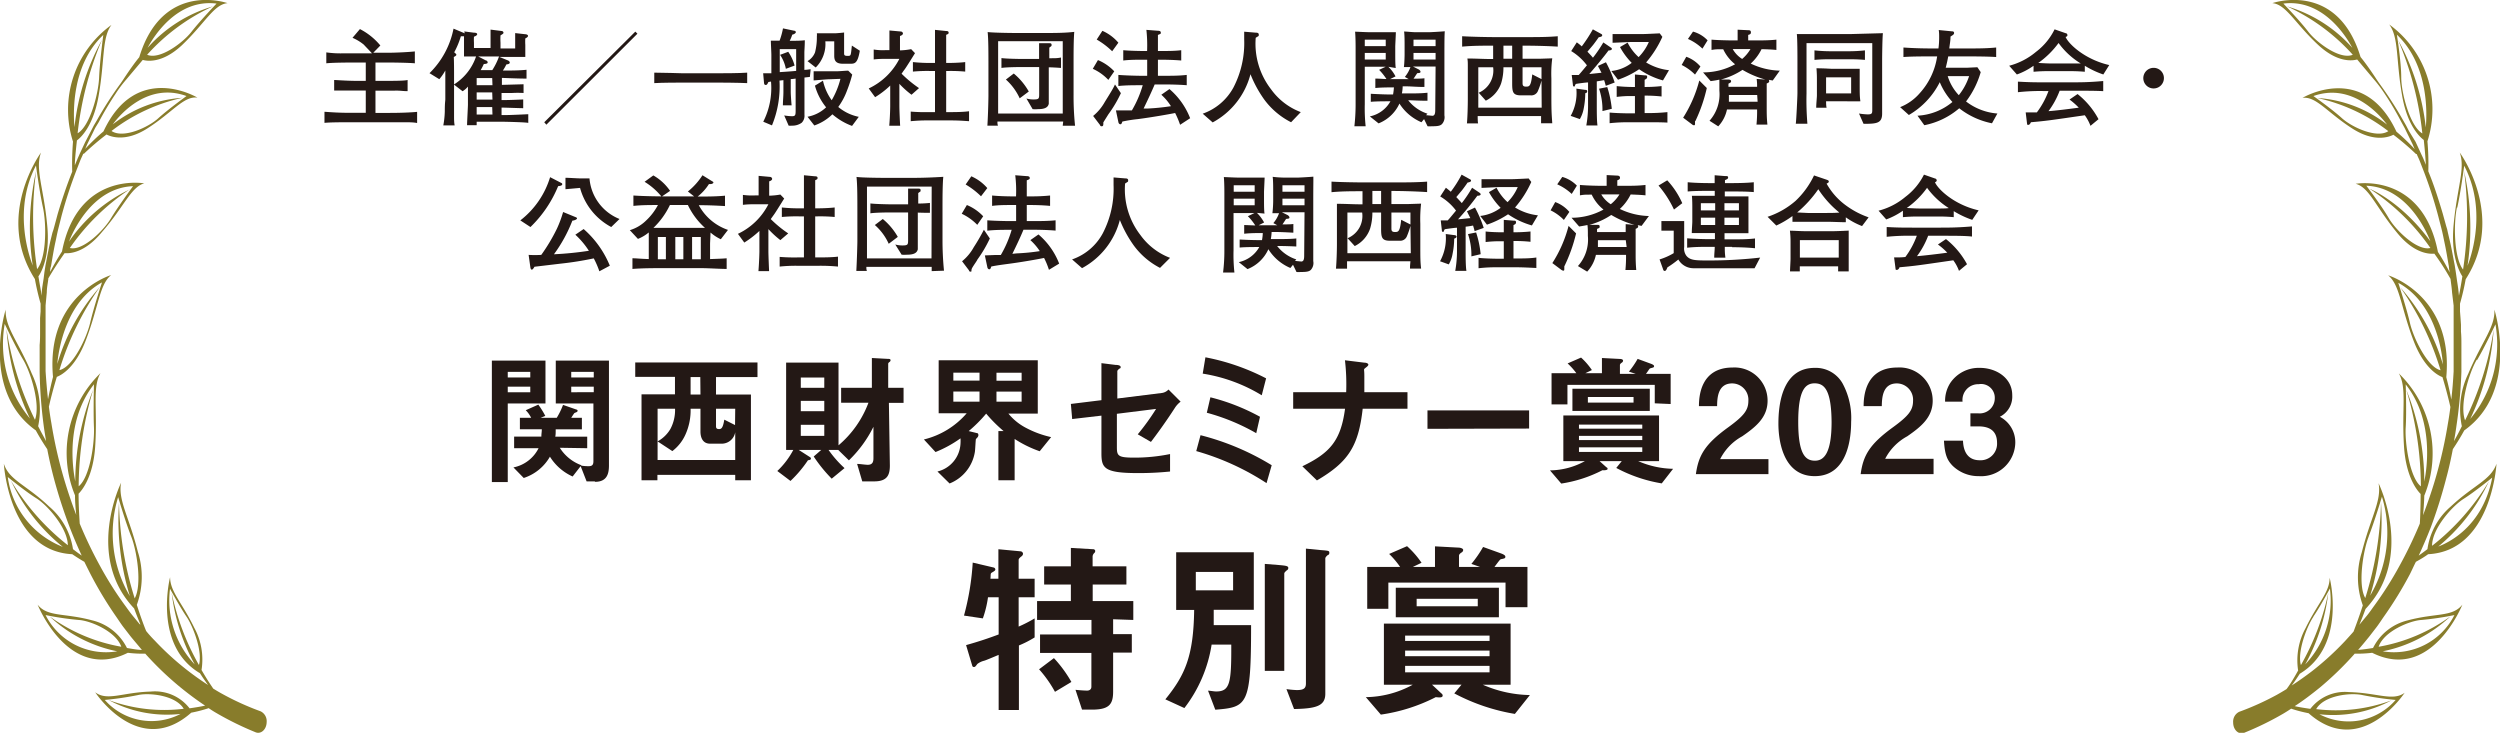 <svg xmlns="http://www.w3.org/2000/svg" width="286.31" height="83.92" viewBox="0 0 286.31 83.92">
  <defs>
    <style>
      .cls-1 {
        fill: #231815;
      }

      .cls-2 {
        fill: #887c2b;
      }
    </style>
  </defs>
  <title>アセット 5</title>
  <g id="レイヤー_2" data-name="レイヤー 2">
    <g id="レイヤー_1-2" data-name="レイヤー 1">
      <g>
        <g>
          <path class="cls-1" d="M46.18,14l-1.45,0H40.08c-.73,0-2.22,0-2.92.07V12.8c.82.06,1.71.12,2.81.12h1.92V10.37h-1.1l-1.82,0-.7,0V9.16c.16,0,1.51.1,2.52.1h1.1V7.16H41c-.9,0-2.8,0-3.63.09V6a11.55,11.55,0,0,0,1.86.11l1.78,0H42.6c-.22-.25-.74-.78-.94-1a5.3,5.3,0,0,0-1.29-.78l.85-1a7.47,7.47,0,0,1,2.34,1.88l-.81.83h1.76c.79,0,2.25-.07,3-.15V7.25c-.63-.06-2.33-.09-3-.09H43v2.1H44.5c.45,0,1.85,0,2.18-.1v1.28c-.49,0-.86-.06-1.11-.06H43v2.55h1.62c1.25,0,2.48-.05,3.15-.12v1.28C47.37,14,46.81,14,46.18,14Z"/>
          <path class="cls-1" d="M57.37,13.94H54.59c0,.06,0,.35,0,.4h-1.1c0-.38.1-2.11.1-2.36V9.92a2.68,2.68,0,0,1-.61.53l-1-.77a6.06,6.06,0,0,0,2.54-3.21l-1.38,0c0-.89,0-.93,0-2.32l-.36,0a9.4,9.4,0,0,1-.76,1.84c.21.19.24.2.24.27s0,.11-.29.27C52,7,52,8.18,52,8.31v3.2c0,.29,0,1.58,0,1.85s0,.68.07,1h-1.3a10.17,10.17,0,0,0,.17-1.58c0-1.08.06-1.19.06-1.41V8.07a5.62,5.62,0,0,1-.69,1l-1.12-.69a9.79,9.79,0,0,0,2.75-5.1l1.29.54a1.62,1.62,0,0,1-.06-.22l1.08.14c.25,0,.4.06.4.18s-.22.24-.37.28a5.81,5.81,0,0,0,0,.7v.6h1.9V4.67c0-.28,0-1.22,0-1.28l1.27.16a.22.22,0,0,1,.21.18c0,.09,0,.12-.34.32a7.15,7.15,0,0,0,0,.85v.65H59V4.89c0-.16,0-.62,0-1.1l1.16.13c.11,0,.31.06.31.19s-.18.23-.31.29a5.7,5.7,0,0,0,0,.74v.23c0,.68,0,.75,0,1.15-.43,0-.95,0-1.68,0H57.19l1,.41s.19.09.19.23-.14.19-.39.22a5.33,5.33,0,0,1-.4.7c.81,0,1.91,0,2.71-.09V9c-.41,0-.89,0-2.82-.08v.8l2.48-.07v1a12,12,0,0,0-1.33,0H57.44v.81c.67,0,.85,0,2.48-.07v1c-.4,0-2.13-.07-2.48-.07v.86c.67,0,.91,0,3.06-.1v1C60.37,14,57.87,13.94,57.37,13.94Zm-1-5H54.59v.82H56.4Zm0,1.64H54.59v.83H56.4Zm0,1.68H54.59v.86H56.4ZM54.77,6.47l.87.45c.1,0,.21.12.21.23s-.14.17-.44.18c-.12.26-.19.4-.36.7h1.33a7.54,7.54,0,0,0,.77-1.56Z"/>
          <path class="cls-1" d="M62.57,14.28,62.33,14,72.76,3.62l.24.24Z"/>
          <path class="cls-1" d="M82.41,9.46H78.09c-.35,0-2.25,0-3.16.06V8.32c1,0,3.07.07,3.16.07h4.32c.35,0,2.25,0,3.16-.07v1.2C84.61,9.47,82.49,9.46,82.41,9.46Z"/>
          <path class="cls-1" d="M92.75,8.81l-.62.07c0,.24,0,.8,0,1.65s0,1.78,0,2.62a1.12,1.12,0,0,1-.32.91,1.81,1.81,0,0,1-1.09.33,2.25,2.25,0,0,1-.4,0l-.51-1.17a5.88,5.88,0,0,0,.9.09c.41,0,.41-.17.41-.75V9a5.59,5.59,0,0,1-.56.06v1.49c0,.24.07,1.31.1,1.51h-1c0-.5.06-1,.06-1.52V9.18l-.45.05a11.74,11.74,0,0,1-.86,5.13l-1-.42a8.53,8.53,0,0,0,.89-4.6L88,9.39c-.11.23-.16.34-.31.34s-.17-.12-.19-.22l-.1-1.12c.24,0,.3,0,.94,0V6.28c0-.25-.06-1.38-.06-1.62l1,0a8.23,8.23,0,0,0,.39-1.41l1.29.27c.1,0,.18.07.18.17s-.19.24-.41.28a3.71,3.71,0,0,1-.29.7H91c.14,0,.68,0,1.17-.06,0,.62-.05,1.14-.05,1.45V8c.28,0,.56-.06.72-.07ZM91.18,5.63H89.3V8.26c1.37-.09,1.42-.1,1.88-.14ZM90,7.88a4.34,4.34,0,0,0-.66-1.6l.93-.35A5.11,5.11,0,0,1,91,7.51Zm7.35-.58h-.81c-.84,0-1-.38-1-.92V4.73H94.52a3.78,3.78,0,0,1-1.1,3L92.48,7a2,2,0,0,0,.86-1,7,7,0,0,0,.21-1.83,1.5,1.5,0,0,0,0-.36l1,0h1.12c.11,0,.84-.06,1-.09V6.05c0,.24,0,.35.4.35s.36,0,.49-1.18l.91.59C98.22,7.3,97.87,7.3,97.35,7.3Zm.23,7.12a7.25,7.25,0,0,1-2.25-1.33,5.58,5.58,0,0,1-2.07,1.28l-.78-1a4.17,4.17,0,0,0,2.13-1.08,6.75,6.75,0,0,1-1.28-2.48l.92-.57a6.08,6.08,0,0,0,1,2.24,9.46,9.46,0,0,0,1-2.45l-1.33.05c-.27,0-1.49.12-1.74.13V8.16l1,0h.2l1.56,0c.19,0,1-.07,1.2-.07l.46.45a15.19,15.19,0,0,1-.6,1.84,7.56,7.56,0,0,1-1,1.87,5.3,5.3,0,0,0,2.35,1.13Z"/>
          <path class="cls-1" d="M104.39,10.85A10.59,10.59,0,0,1,103,9.6v2.51c0,.49.06,1.88.09,2.29h-1.25c.1-1.15.11-2.17.11-2.23V9.8a9.91,9.91,0,0,1-1.73,1.33l-.73-1A7.56,7.56,0,0,0,103,6.74h-1.35c-.54,0-1.06,0-1.59.07V5.67a6.44,6.44,0,0,0,1.4.07h.4V5.49c0-.61,0-1,0-2l1.32.12a.25.25,0,0,1,.23.22c0,.17-.25.27-.34.29,0,.29,0,.86,0,1.4v.25a8,8,0,0,0,1.28-.14l.44.46c-.19.3-1,1.62-1.21,1.89s-.24.35-.33.46a13.81,13.81,0,0,0,2,1.65Zm4.22,2.94h-2.16a20.1,20.1,0,0,0-2.15.09v-1.1a20.45,20.45,0,0,0,2.15.06h.63V8.13h-.53a17.7,17.7,0,0,0-2,.07V7.11a18.63,18.63,0,0,0,2,.1h.53c0-1.86,0-2.07,0-3.79l1.25.13c.09,0,.31,0,.31.18s-.09.17-.28.26c0,1.36,0,1.45,0,3.22h.23s1.1,0,1.95-.1V8.2a18.16,18.16,0,0,0-1.95-.07h-.23v4.71h.35c.58,0,1.53,0,2.27-.1v1.14C110.06,13.82,109.73,13.79,108.61,13.79Z"/>
          <path class="cls-1" d="M121.71,14.4c0-.07.05-.41.05-.48h-7.53c0,.21,0,.29.06.47h-1.21c.09-1.45.12-3.2.12-3.37V7.61c0-1.54,0-3.1-.09-3.94.56.08,2.62.11,3.38.11h3c1.19,0,2.45,0,3.54-.13-.08.89-.08,2.57-.08,3.53v3.63a32.35,32.35,0,0,0,.17,3.59Zm0-9.68h-7.4V13h7.4Zm-1.6,3V8.88c0,.17,0,.91,0,1,0,.86,0,2,0,2-.1.47-.54.62-1.24.62a3.44,3.44,0,0,1-.61,0l-.71-1.22a2.84,2.84,0,0,0,.81.11c.65,0,.65-.1.65-.68V7.68h-2.08c-.05,0-1.62,0-2.24.1V6.65c.55.08,2,.1,2.24.1H119V6.13c0-.14,0-.78,0-1.18l1.13,0c.18,0,.3,0,.3.18s0,.11-.26.33c0,.6,0,.71,0,1v.21c.79,0,.88,0,1.34-.08V7.78C120.86,7.73,120.33,7.71,120.1,7.71Zm-3.33,3.54a6.57,6.57,0,0,0-1.58-2.15l.9-.69a7.45,7.45,0,0,1,1.72,2.06Z"/>
          <path class="cls-1" d="M126.93,13.1l-.57.91c0,.32,0,.45-.19.45s-.15-.1-.22-.18l-.76-1a5.63,5.63,0,0,0,1.34-1.61c.62-1,1-1.6,1.16-2l.68,1A14.28,14.28,0,0,1,126.93,13.1Zm0-3.95a5.62,5.62,0,0,0-1.78-1.27l.59-1a5.39,5.39,0,0,1,1.87,1.29Zm.44-3.28a8.87,8.87,0,0,0-1.77-1.34l.65-1a5.1,5.1,0,0,1,1.83,1.36Zm7.78,8.42a10.13,10.13,0,0,0-.57-1.35c-.54.12-2.66.49-4.26.7a16.1,16.1,0,0,0-1.78.28c-.09.24-.11.31-.23.31s-.21-.12-.23-.25l-.28-1.34,1.27,0,.56,0a12.54,12.54,0,0,0,1.24-2.88h-.19c-.87,0-1.74,0-2.6.09V8.58c.9.07,2.2.1,2.6.1h.7V6.84h-.53c-.74,0-1.48,0-2.21.09V5.75c.76.07,1.87.09,2.21.09h.52a16.55,16.55,0,0,0-.08-2.42l1.29.1c.23,0,.36.06.36.21s0,.14-.33.27c0,.3,0,1.58,0,1.84h.45c.75,0,1.49,0,2.22-.09V6.93c-1-.09-2.14-.09-2.22-.09h-.45V8.68h.68c.88,0,1.74,0,2.62-.1V9.76c-1.12-.09-2.52-.09-2.62-.09h-1.05c-.32.76-.8,1.79-1.27,2.76l.47,0a25.12,25.12,0,0,0,2.66-.27A6.06,6.06,0,0,0,133,10.85l.93-.65a8.38,8.38,0,0,1,2.37,3.34Z"/>
          <path class="cls-1" d="M147.86,14a8.69,8.69,0,0,1-3.05-2.57,13.38,13.38,0,0,1-1.6-2.93,8.77,8.77,0,0,1-4.33,5.52l-1.14-1a6.42,6.42,0,0,0,3.52-3,11.07,11.07,0,0,0,1.23-5.52c0-.36,0-.59,0-.87l1.32.11c.11,0,.35,0,.35.22s0,.13-.35.37a8.52,8.52,0,0,0,1.76,5.9,7.42,7.42,0,0,0,3.4,2.61Z"/>
          <path class="cls-1" d="M165.42,6.32v6.89a1.17,1.17,0,0,1-.28,1c-.2.2-.49.25-1.16.25a2.85,2.85,0,0,1-.49,0l-.4-.82-.3.36a5.53,5.53,0,0,1-2.52-2.14,4.4,4.4,0,0,1-2.39,2.27l-1-.8a3.5,3.5,0,0,0,2.36-1.73c-.64,0-1.61,0-2.25.06v-.92c.89.05,1.7.08,2.19.08h.36c.07-.38.08-.63.1-.81h-.22c-.34,0-1.26,0-1.91.07V9c.43,0,1,.05,1.27.05A6.54,6.54,0,0,0,157.94,8l.76-.36-.5,0h-1.9v4.3a19.13,19.13,0,0,0,.1,2.52h-1.29a22.5,22.5,0,0,0,.14-2.45V5.41c0-.1,0-1.18-.06-1.78.22,0,1.22.06,1.76.06h1.29l.77,0c.57,0,.65,0,.85,0,0,.17-.07,1.49-.07,1.64v1c0,.25,0,1.19.06,1.46L159,7.65a4.05,4.05,0,0,1,.82,1.1l-.63.31h2.14l-.44-.25a3.74,3.74,0,0,0,.64-1.13l-.75,0c.07-.51.08-1.37.08-1.39V5.19c0-.34,0-1.25-.06-1.58.25,0,.95.08,1.34.08h1.53c.14,0,1.28-.06,1.79-.11C165.43,4.09,165.42,4.5,165.42,6.32ZM158.7,4.54h-2.4v.74h2.4Zm0,1.52h-2.4v.76h2.4Zm5.71,1.56H162.7l-.88,0,.67.34s.19.12.19.25-.07.15-.37.17c-.08.1-.36.55-.43.63.36,0,1,0,1.25-.05v1c-.84,0-1.57-.07-2-.07h-.49a4.46,4.46,0,0,1-.09.81h.65c.75,0,1.56,0,2.28-.08v.92c-1,0-1.81-.06-2.21-.06a4.56,4.56,0,0,0,2.21,1.54l-.16.17.71.07c.26,0,.34-.22.34-.66Zm0-3.08h-2.53v.74h2.53Zm0,1.52h-2.53v.76h2.53Z"/>
          <path class="cls-1" d="M174.78,5.23h-.41v1.5h.19l1.71,0,1.5-.05a13.78,13.78,0,0,0-.1,2.31v2.13c0,1.92.05,2.13.1,3h-1.28c0-.27,0-.33,0-.83h-7.26c0,.13,0,.72.05.84H168c.07-.8.1-2,.1-2.84V9.16c0-.41,0-.52,0-1.46,0-.55,0-.68-.05-1,.93,0,1.85.06,2.74.06H171V5.23c-1.19,0-2.36,0-3.55.11V4.15c1.24.07,3,.1,3.6.1h3.74c1.21,0,2.42,0,3.61-.1V5.34C176.83,5.24,174.91,5.23,174.78,5.23Zm1.76,4a8.2,8.2,0,0,1-.4,1.16.81.81,0,0,1-.84.53h-1.12c-.92,0-1-.38-1-1.38V7.7h-1a6.22,6.22,0,0,1-.26,1.83,3.5,3.5,0,0,1-1.76,2l-.81-.91A2.77,2.77,0,0,0,171,7.7h-1.7v4.63h7.26Zm-3.36-4h-1v1.5h1Zm3.36,2.47h-2.17V9.47c0,.23,0,.45.38.45s.58,0,.73-1.4l1.06.54Z"/>
          <path class="cls-1" d="M181.55,10.68a9,9,0,0,1-.18,1.76,3.67,3.67,0,0,1-.44,1.2l-1.05-.37a5.4,5.4,0,0,0,.65-3.12l1,.14c.08,0,.24,0,.24.16S181.67,10.65,181.55,10.68Zm2.35-.85c-.07-.26-.11-.42-.19-.65l-.84.14V12.1c0,.57,0,1.77.08,2.27h-1.28a12.72,12.72,0,0,0,.2-2.31V9.44c-.21,0-1.13.12-1.33.16s-.13.31-.26.31-.14-.11-.15-.24L180,8.59h.8c.2-.22.36-.41.94-1.11a6.37,6.37,0,0,0-1.8-1.63l.64-1a6.72,6.72,0,0,1,.57.46,17.12,17.12,0,0,0,1.27-1.95l.89.49c.14.08.18.09.18.2s-.12.17-.4.22c-.09.14-.55.77-.65.89l-.64.76c.44.46.48.51.63.69a15.51,15.51,0,0,0,1.19-1.75l.84.57c.08.06.14.09.14.18s-.15.17-.39.17c-.44.62-1.59,2-2.2,2.7l1.4-.15L183,7.55l.92-.42a14.17,14.17,0,0,1,1,2.32Zm-.38,2.89a7.53,7.53,0,0,0-.39-2.56l.94-.19a12.1,12.1,0,0,1,.52,2.49ZM188.65,14h-2.14a19.59,19.59,0,0,0-2.17.11V12.89c.75.07,1.83.09,2.17.09h.73V11h-.4a11.89,11.89,0,0,0-1.69.1V9.86c.59.07,1.42.1,1.69.1h.4c0-.22,0-1.22,0-1.43l1.11.1c.18,0,.29,0,.29.18s-.11.23-.29.33c0,.1,0,.59,0,.82h.2a16.3,16.3,0,0,0,1.74-.1v1.19a16.91,16.91,0,0,0-1.74-.1h-.2v2h.37a20.87,20.87,0,0,0,2.24-.11v1.2C190.25,14,189.49,14,188.65,14Zm1.8-4.79a9,9,0,0,1-2.73-1.28,10.19,10.19,0,0,1-2.42,1.2l-.76-1a4.56,4.56,0,0,0,2.33-.93,8.07,8.07,0,0,1-1.34-1.81l.87-.51a5.7,5.7,0,0,0,1.26,1.66,5.6,5.6,0,0,0,1.17-1.73h-2.08l-2.07.09v-1l.87,0,1.13,0h1.51c.3,0,1.62-.07,1.89-.08l.3.4a12.09,12.09,0,0,1-1.86,2.93,6.38,6.38,0,0,0,2.62.89Z"/>
          <path class="cls-1" d="M194.12,8.54a5.94,5.94,0,0,0-1.53-1.1l.53-.94a3.85,3.85,0,0,1,1.62,1.12Zm0,5.33c0,.05,0,.27,0,.32s0,.16-.12.16a.46.46,0,0,1-.24-.12l-1-.75a14.89,14.89,0,0,0,1.85-4.26l.86.86A17.91,17.91,0,0,1,194.16,13.87Zm.85-8.3a5.75,5.75,0,0,0-1.66-1.11l.58-.84a3.62,3.62,0,0,1,1.67,1Zm8.05,3.65-.46-.08a.25.25,0,0,1,.06.15c0,.15-.13.21-.29.27,0,.28,0,1,0,1.31v1.4c0,.7,0,1.19.08,2h-1.25a15.7,15.7,0,0,0,.07-1.73h-3.45a4,4,0,0,1-1,1.93l-1-.64a4.56,4.56,0,0,0,1.13-3.45c0-.57,0-.92,0-1.26-.45.1-.71.13-1,.17l-.87-1a7.58,7.58,0,0,0,3.67-.93,4.79,4.79,0,0,1-1.36-1.72c-.77,0-.85,0-1.34.08V4.54c.84.07,2.09.09,2.47.09H199c0-.56,0-.72,0-1.23l1.21.06c.13,0,.31,0,.31.24s-.15.24-.31.3c0,.17,0,.32,0,.48v.15h.73c.83,0,1.67,0,2.5-.09V5.72c-.71-.07-1.35-.08-1.7-.09a5.53,5.53,0,0,1-1.24,1.65,8.07,8.07,0,0,0,3.33.81ZM199.56,8a8.45,8.45,0,0,1-2.48,1.11h.86c.17,0,.31.05.31.19s-.06.16-.3.28c0,.26,0,.28,0,.36h3.28c0-.37,0-.47-.05-.9l1,.07A10.52,10.52,0,0,1,199.56,8Zm1.68,2.88H198c0,.27,0,.48,0,.77h3.29Zm-2.8-5.26a3.08,3.08,0,0,0,1.08,1.13,4.39,4.39,0,0,0,.95-1.13Z"/>
          <path class="cls-1" d="M215.55,6.79V10c0,.48,0,2.58,0,3,0,1.13-.63,1.18-2.13,1.18L212.9,13a7,7,0,0,0,1,.1c.52,0,.52-.14.52-.58V4.94h-7.53V10.7a32.66,32.66,0,0,0,.1,3.47h-1.33c.06-.35.19-3.11.19-3.51V7.09c0-.62,0-2.65-.07-3.19.79,0,2.19,0,3.08,0H212l3.64-.1C215.58,4.16,215.55,6.39,215.55,6.79Zm-3.91,0h-1.92a17.15,17.15,0,0,0-1.92.07V5.77a18,18,0,0,0,1.92.1h1.92a17.75,17.75,0,0,0,1.94-.1V6.86A17.88,17.88,0,0,0,211.64,6.79Zm-.38,4.81h-2.13c0,.08,0,.56.06.74H208c0-.45.08-1.18.08-1.4V9.24c0-.49,0-.75-.05-1.42.83,0,1.64.06,1.77.06h1.32l1,0,.86,0c0,.24,0,1.3,0,1.52V10c0,.5,0,1.12.08,1.6C212.2,11.62,211.83,11.6,211.26,11.6ZM212,8.86h-2.87V10.7H212Z"/>
          <path class="cls-1" d="M228.13,14.12a8.86,8.86,0,0,1-3.75-1.72,8.7,8.7,0,0,1-4,1.94l-.78-1.09a6.81,6.81,0,0,0,4-1.57,7.72,7.72,0,0,1-1.45-2.27,9,9,0,0,1-3.54,3.76l-1-.9a5.76,5.76,0,0,0,2.24-1.59,8,8,0,0,0,2-4.22h-.52c-1.2,0-2.4,0-3.34.07V5.44c1.38.1,2.62.11,3.34.11H222a9.64,9.64,0,0,0,.08-1.18c0-.4,0-.67-.05-.93l1.53.15c.05,0,.23,0,.23.19s-.2.26-.41.41c0,.47-.07.75-.14,1.36h2.13c1.07,0,2.16,0,3.24-.11V6.53c-1.09-.07-2.56-.07-3.24-.07h-2.25c-.08.41-.15.78-.29,1.3h2.38l1.25-.06.38.56a10.2,10.2,0,0,1-1.68,3.36A6.71,6.71,0,0,0,228.75,13Zm-5.07-5.4a5.53,5.53,0,0,0,1.27,2.18,6.78,6.78,0,0,0,1.18-2.18Z"/>
          <path class="cls-1" d="M240.88,8.53a10.41,10.41,0,0,1-2.12-1v.69a17.88,17.88,0,0,0-1.93-.07h-2a17.69,17.69,0,0,0-1.94.07V7.53a7.68,7.68,0,0,1-1.91,1l-.88-1a7.87,7.87,0,0,0,3.07-1.59,7.19,7.19,0,0,0,2.13-2.58l1.26.44c.12,0,.21.11.21.23s-.1.17-.21.2c.34.82,2.23,2.59,5,3.22Zm-4,1.86h-1a9.43,9.43,0,0,1-1.28,2.34c.93-.07,2.21-.23,3.47-.4a8.14,8.14,0,0,0-1.06-.93l.92-.63a9.21,9.21,0,0,1,2.4,2.88l-.92.76a5.09,5.09,0,0,0-.65-1.21c-4.05.59-4.37.64-6.17.8-.05.11-.15.3-.29.3s-.13,0-.16-.18l-.15-1.25,1.28,0a9.49,9.49,0,0,0,1.33-2.44h-.45a22.87,22.87,0,0,0-3.05.13V9.35c1.16.06,1.59.08,3.14.08h2.63c1.43,0,2.28,0,4-.15v1.16C240,10.39,238.93,10.39,236.83,10.39Zm-1.1-5.5a10.05,10.05,0,0,1-2.35,2.32c.12,0,.91.06,1.5.06h2c.47,0,1.12,0,1.37,0A8.65,8.65,0,0,1,235.73,4.89Z"/>
          <path class="cls-1" d="M247.82,8.94a1.18,1.18,0,1,1-1.17-1.17A1.17,1.17,0,0,1,247.82,8.94Z"/>
          <path class="cls-1" d="M63.92,21.32A13.76,13.76,0,0,1,60.75,26l-1.16-.76A9.87,9.87,0,0,0,63,20.29l1.2.62c.12.06.19.08.19.19S64.26,21.29,63.92,21.32Zm4.72,9.75A9.81,9.81,0,0,0,68,29.59a37.51,37.51,0,0,1-3.85.61l-2.94.35c-.17.29-.24.33-.31.33s-.14-.08-.17-.33l-.19-1.36a12.24,12.24,0,0,0,1.45,0,20.63,20.63,0,0,0,1.79-3,13,13,0,0,0,.71-1.91l1.34.55c.15.06.25.09.25.19s-.28.23-.53.25a16.67,16.67,0,0,1-2.11,3.85,37.79,37.79,0,0,0,4-.4,9.3,9.3,0,0,0-1.55-1.84l.95-.65a11.19,11.19,0,0,1,3,4.2ZM70,26a7.22,7.22,0,0,1-3.57-4.48l-1.67.15V20.36c.37,0,1.38.07,1.67.07h1.08a5.49,5.49,0,0,0,3.44,4.65Z"/>
          <path class="cls-1" d="M82.55,27.4a5.07,5.07,0,0,1-1.18-.77c0,.16-.05,1.22-.05,1.29v1.75c1.34-.05,1.43-.05,1.9-.09V30.8c-.72,0-2.12-.09-2.8-.09H75.16c-.11,0-1.61,0-2.73.09V29.58c.54,0,.67.05,1.87.09V28c0-.07,0-1.26,0-1.38a4.59,4.59,0,0,1-1.24.74l-.93-1A4.5,4.5,0,0,0,74,25.25a6.74,6.74,0,0,0,1.35-1.77c-.93,0-1.88,0-2.81.1V22.39c1.28.09,3.18.1,3.2.1a7.71,7.71,0,0,0-1.92-1.67l1-.73a5.82,5.82,0,0,1,1.92,1.77l-.92.63h3.67l-.71-.56a7.77,7.77,0,0,0,1.67-1.86l1,.62c.23.14.25.14.25.23s-.23.16-.28.16l-.23,0a5.72,5.72,0,0,1-1.29,1.43c1,0,2.09,0,3.13-.1v1.19c-1-.06-2-.1-3-.1a6,6,0,0,0,3.34,2.83Zm-3.77-3.92H76.72a8.9,8.9,0,0,1-1.89,2.62l1.78,0h2.46c.2,0,.77,0,1.67,0A8.3,8.3,0,0,1,78.78,23.48Zm-2.52,3.66h-.92v2.55h.92Zm2,0h-.92v2.55h.92Zm2,0h-1v2.55h1Z"/>
          <path class="cls-1" d="M89.37,27.5A11.06,11.06,0,0,1,88,26.24v2.52c0,.48.06,1.87.08,2.29H86.86c.09-1.15.11-2.17.11-2.23V26.45a11.52,11.52,0,0,1-1.73,1.33l-.73-1A7.51,7.51,0,0,0,88,23.39H86.66c-.53,0-1,0-1.58.07V22.32a7.43,7.43,0,0,0,1.4.06h.4v-.24c0-.62,0-1,0-2l1.32.12a.25.25,0,0,1,.23.22c0,.17-.24.26-.34.29,0,.29,0,.86,0,1.4v.24a7.94,7.94,0,0,0,1.28-.13l.44.46c-.2.3-1,1.62-1.21,1.89l-.33.46a13.24,13.24,0,0,0,2,1.64Zm4.23,2.94H91.44a17.69,17.69,0,0,0-2.15.09V29.42a20.45,20.45,0,0,0,2.15.06h.63v-4.7h-.53a17.7,17.7,0,0,0-2,.07V23.76a18.63,18.63,0,0,0,2,.1h.53c0-1.87,0-2.07,0-3.79l1.26.12c.09,0,.3,0,.3.18s-.08.17-.27.27c0,1.35,0,1.45,0,3.22h.23s1.1,0,2-.1v1.09a18.34,18.34,0,0,0-2-.07h-.23v4.7h.35c.58,0,1.53,0,2.26-.09v1.14A21.15,21.15,0,0,0,93.6,30.44Z"/>
          <path class="cls-1" d="M106.7,31.05c0-.08,0-.42,0-.49H99.22c0,.22,0,.29.06.47H98.07c.08-1.45.12-3.19.12-3.36V24.26c0-1.54,0-3.1-.1-4,.57.09,2.63.11,3.39.11h3c1.2,0,2.46-.05,3.55-.12-.09.88-.09,2.57-.09,3.52v3.63a35.17,35.17,0,0,0,.17,3.6Zm0-9.68H99.29v8.22h7.39Zm-1.59,3v1.18c0,.17,0,.91,0,1,0,.86,0,2,0,2-.1.47-.55.62-1.25.62a4.73,4.73,0,0,1-.6,0L102.53,28a3,3,0,0,0,.81.11c.66,0,.66-.1.66-.68V24.33h-2.08s-1.63,0-2.24.1V23.3c.54.07,2,.1,2.24.1H104v-.62c0-.14,0-.79,0-1.18l1.13,0c.18,0,.3,0,.3.19s0,.1-.27.32c0,.61,0,.72,0,1v.2a12.47,12.47,0,0,0,1.34-.07v1.13C105.85,24.38,105.32,24.35,105.09,24.35Zm-3.33,3.55a6.31,6.31,0,0,0-1.59-2.15l.91-.69a7.35,7.35,0,0,1,1.72,2.05Z"/>
          <path class="cls-1" d="M111.92,29.75c0,.07-.38.58-.57.91s0,.45-.19.45-.15-.1-.22-.19l-.76-1a5.47,5.47,0,0,0,1.34-1.61,22.7,22.7,0,0,0,1.16-2l.68,1A14.7,14.7,0,0,1,111.92,29.75Zm0-4a6.08,6.08,0,0,0-1.78-1.27l.59-1a5.39,5.39,0,0,1,1.87,1.29Zm.43-3.27a8.85,8.85,0,0,0-1.76-1.35l.65-.94a5.2,5.2,0,0,1,1.83,1.35Zm7.78,8.42a8.77,8.77,0,0,0-.56-1.36c-.54.12-2.67.5-4.26.7-1.18.16-1.37.2-1.78.28-.09.24-.11.32-.23.32s-.21-.12-.23-.26l-.28-1.33,1.27-.05c.24,0,.4,0,.56,0a12.81,12.81,0,0,0,1.24-2.88h-.19c-.87,0-1.74,0-2.6.1V25.23c.89.07,2.2.09,2.6.09h.7V23.48h-.53c-.74,0-1.48,0-2.22.1V22.39c.77.08,1.88.1,2.22.1h.52a14.72,14.72,0,0,0-.09-2.42l1.3.1c.23,0,.36.06.36.2s0,.15-.34.28c0,.29,0,1.57,0,1.84h.45a20.5,20.5,0,0,0,2.22-.1v1.19c-1-.1-2.14-.1-2.22-.1h-.45v1.84h.68c.88,0,1.74,0,2.62-.09v1.18c-1.12-.1-2.53-.1-2.62-.1h-1.06c-.31.77-.8,1.8-1.27,2.76l.47-.05a23.78,23.78,0,0,0,2.67-.26A6.36,6.36,0,0,0,118,27.5l.93-.65a8.31,8.31,0,0,1,2.37,3.34Z"/>
          <path class="cls-1" d="M132.85,30.68a8.66,8.66,0,0,1-3-2.56,13.63,13.63,0,0,1-1.6-2.93,8.77,8.77,0,0,1-4.33,5.52l-1.14-1a6.35,6.35,0,0,0,3.52-3,11.07,11.07,0,0,0,1.23-5.52c0-.36,0-.59,0-.87l1.32.11c.11,0,.35,0,.35.21s0,.14-.35.38a8.53,8.53,0,0,0,1.75,5.89,7.43,7.43,0,0,0,3.4,2.62Z"/>
          <path class="cls-1" d="M150.4,23v6.9a1.17,1.17,0,0,1-.27,1c-.2.2-.49.25-1.17.25a2.72,2.72,0,0,1-.48,0l-.4-.83-.3.37a5.48,5.48,0,0,1-2.52-2.15,4.38,4.38,0,0,1-2.39,2.28l-1-.8a3.53,3.53,0,0,0,2.35-1.73c-.64,0-1.6,0-2.25.06v-.92c.9.05,1.71.07,2.19.07h.37a5.55,5.55,0,0,0,.09-.81h-.21c-.34,0-1.26,0-1.92.08v-1l1.27.05a6,6,0,0,0-.85-1.06l.76-.36h-2.4v4.29a18.88,18.88,0,0,0,.1,2.52h-1.3a20,20,0,0,0,.15-2.44V22.06c0-.1,0-1.18-.06-1.78.22,0,1.22.06,1.75.06h1.3l.77,0c.57,0,.64,0,.85,0,0,.17-.07,1.49-.07,1.65v1c0,.26,0,1.2.06,1.47l-.87-.08a4.64,4.64,0,0,1,.82,1.1l-.63.32h2.14l-.45-.25a3.53,3.53,0,0,0,.65-1.13c-.11,0-.68,0-.76,0a12.49,12.49,0,0,0,.09-1.4V21.84c0-.34,0-1.25-.06-1.59a12,12,0,0,0,1.34.09h1.53c.14,0,1.28-.06,1.79-.11C150.42,20.74,150.4,21.15,150.4,23Zm-6.71-1.78h-2.4v.74h2.4Zm0,1.53h-2.4v.76h2.4Zm5.71,1.56h-1.71l-.88,0,.67.33s.19.13.19.26-.07.14-.38.17c-.07.1-.35.54-.42.63.36,0,1,0,1.25-.05v1c-.84-.05-1.58-.08-2-.08h-.49a5.27,5.27,0,0,1-.09.81h.65c.75,0,1.56,0,2.27-.07v.92c-1-.05-1.8-.06-2.2-.06a4.56,4.56,0,0,0,2.2,1.54l-.15.17.71.07c.26,0,.34-.22.34-.67Zm0-3.09h-2.53v.74h2.53Zm0,1.53h-2.53v.76h2.53Z"/>
          <path class="cls-1" d="M159.76,21.87h-.41v1.5h.2l1.7,0,1.5-.05a15.55,15.55,0,0,0-.09,2.31v2.13c0,1.91,0,2.13.09,3h-1.27c0-.27,0-.33.05-.84h-7.26c0,.14,0,.73,0,.85H153c.07-.8.11-2,.11-2.84V25.81c0-.42,0-.52,0-1.47,0-.54,0-.68,0-1,.93,0,1.85.06,2.73.06h.2v-1.5c-1.19,0-2.36,0-3.55.11V20.8c1.24.07,3,.09,3.6.09h3.73c1.21,0,2.42,0,3.62-.09V22C161.82,21.89,159.9,21.87,159.76,21.87Zm1.77,4a8.94,8.94,0,0,1-.4,1.17.82.82,0,0,1-.85.53h-1.11c-.92,0-1-.39-1-1.38V24.34h-1a6.29,6.29,0,0,1-.26,1.84,3.48,3.48,0,0,1-1.76,2l-.82-.9A2.75,2.75,0,0,0,156,24.34h-1.69V29h7.26Zm-3.36-4h-1v1.5h1Zm3.36,2.47h-2.18v1.78c0,.23,0,.45.39.45s.58,0,.73-1.4l1.06.54Z"/>
          <path class="cls-1" d="M166.54,27.33a9,9,0,0,1-.19,1.76,3.51,3.51,0,0,1-.43,1.19l-1-.36a5.5,5.5,0,0,0,.65-3.12l1,.13c.08,0,.24.05.24.17S166.66,27.29,166.54,27.33Zm2.34-.86c-.06-.25-.11-.41-.18-.64a8.32,8.32,0,0,1-.85.13v2.79c0,.57,0,1.76.09,2.27h-1.28a12.8,12.8,0,0,0,.2-2.31V26.08c-.22,0-1.14.13-1.33.16s-.13.32-.26.32-.14-.11-.15-.25L165,25.24h.8c.21-.22.37-.42.95-1.12a6.24,6.24,0,0,0-1.81-1.62l.65-1c.25.2.35.27.56.46A13.56,13.56,0,0,0,167.39,20l.9.5c.13.07.18.09.18.19s-.12.17-.4.22c-.09.15-.55.78-.65.9l-.64.76c.43.46.48.51.63.69a14.62,14.62,0,0,0,1.18-1.76l.85.57c.07.06.13.1.13.19s-.14.16-.38.16a33.73,33.73,0,0,1-2.21,2.7l1.41-.14L168,24.2l.92-.43a13.45,13.45,0,0,1,1,2.33Zm-.37,2.89a7.51,7.51,0,0,0-.39-2.55l.93-.19a11.48,11.48,0,0,1,.52,2.49Zm5.13,1.25H171.5a17.33,17.33,0,0,0-2.17.11V29.53c.75.08,1.83.1,2.17.1h.72v-2h-.4a13.41,13.41,0,0,0-1.68.09V26.51c.58.07,1.42.09,1.68.09h.4c0-.21,0-1.22,0-1.42l1.11.09c.18,0,.29,0,.29.19s-.11.23-.29.32c0,.11,0,.59,0,.82h.21c.12,0,.83,0,1.74-.09v1.18a16.9,16.9,0,0,0-1.74-.09h-.21v2h.38c.75,0,1.5,0,2.24-.11v1.2C175.24,30.66,174.47,30.61,173.64,30.61Zm1.8-4.79a9.3,9.3,0,0,1-2.73-1.28,10.3,10.3,0,0,1-2.42,1.19l-.77-1a4.75,4.75,0,0,0,2.34-.93A8.08,8.08,0,0,1,170.52,22l.87-.5a5.62,5.62,0,0,0,1.26,1.65,5.49,5.49,0,0,0,1.17-1.73h-2.08l-2.07.1v-1l.87,0,1.13,0h1.51c.3,0,1.62-.07,1.89-.08l.3.4a11.81,11.81,0,0,1-1.86,2.92,6.29,6.29,0,0,0,2.62.9Z"/>
          <path class="cls-1" d="M179.1,25.19a5.31,5.31,0,0,0-1.52-1.1l.53-.95a3.89,3.89,0,0,1,1.62,1.13Zm.05,5.32s0,.28,0,.33,0,.16-.12.16a.58.58,0,0,1-.25-.12l-1-.75a14.7,14.7,0,0,0,1.86-4.26l.86.86A18.22,18.22,0,0,1,179.15,30.51Zm.85-8.3a6,6,0,0,0-1.66-1.1l.58-.85a3.75,3.75,0,0,1,1.67,1Zm8,3.66-.45-.09a.31.31,0,0,1,.06.16c0,.14-.14.2-.29.27,0,.27,0,1,0,1.3v1.41c0,.7,0,1.18.07,2h-1.24a15.7,15.7,0,0,0,.07-1.73h-3.45a4.06,4.06,0,0,1-1,1.92l-1.06-.64a4.52,4.52,0,0,0,1.14-3.45c0-.56,0-.92-.05-1.25-.44.09-.7.13-.95.17l-.87-1a7.66,7.66,0,0,0,3.66-.94,4.75,4.75,0,0,1-1.35-1.71c-.78,0-.85,0-1.35.08V21.18c.85.08,2.1.1,2.47.1H184c0-.57,0-.73,0-1.23l1.22.06c.13,0,.31.05.31.24s-.16.24-.31.3c0,.17,0,.32,0,.47v.16h.73c.83,0,1.67,0,2.5-.1v1.19c-.71-.07-1.35-.08-1.7-.1a5.61,5.61,0,0,1-1.24,1.66,8.07,8.07,0,0,0,3.33.81Zm-3.49-1.24a8.4,8.4,0,0,1-2.48,1.12h.86c.17,0,.31,0,.31.19s-.06.16-.3.28c0,.25,0,.28,0,.36h3.28c0-.37,0-.47,0-.91l1,.08A10.68,10.68,0,0,1,184.55,24.63Zm1.68,2.88H183c0,.28,0,.49,0,.78h3.29Zm-2.81-5.25a3.35,3.35,0,0,0,1.09,1.13,4.39,4.39,0,0,0,1-1.13Z"/>
          <path class="cls-1" d="M191.71,24a12,12,0,0,0-1.77-2.75l1-.6a9.42,9.42,0,0,1,1.72,2.62Zm9.23,6.72c-.45,0-6.37,0-7,0a2,2,0,0,1-1.73-1,12,12,0,0,1-1.25.9c-.08.21-.17.41-.3.41s-.17-.09-.2-.2l-.4-1.12a7.14,7.14,0,0,0,1.62-.72V26.42h-.41l-1,0v-1.1c.28,0,.69,0,.84,0h.77l1,0c0,.21,0,.94,0,1.41v1.56a1.38,1.38,0,0,0,.25,1c.44.54,1.07.54,2.61.54a51.52,51.52,0,0,0,5.84-.33Zm-2.57-2.45h-.84c0,.46,0,.7.07,1.24h-1.28c0-.44.05-.76.06-1.24h-.57c-.86,0-1.72,0-2.59.1V27.29c.9.08,2.19.1,2.59.1h.59l0-.7h-.65c-1.6,0-1.64,0-2,0,0-.38.06-1.08.06-1.31V23.73c0-.16,0-.92-.05-1.31.54,0,1.47,0,2,0h.62v-.56h-.59c-.81,0-1.76,0-2.51.07V20.87c1,.1,2.41.1,2.51.1h.58c0-.19,0-.75,0-.9l1.14.09c.28,0,.4,0,.4.16s-.11.2-.36.31c0,.15,0,.18,0,.34h.79c.21,0,1.58,0,2.51-.1V22c-.78-.07-1.74-.07-2.51-.07h-.81v.56h.33c1.28,0,1.49,0,2.38,0,0,.48,0,1.12,0,1.21V25.2c0,.42,0,1.09,0,1.51-.57,0-1.52,0-2.27,0h-.47c0,.13,0,.27,0,.7h.87c.88,0,1.76,0,2.62-.1v1.12C199.86,28.31,198.48,28.31,198.37,28.31Zm-1.94-5h-1.64v.83h1.64Zm0,1.66h-1.64v.84h1.64Zm2.72-1.66h-1.66v.83h1.66Zm0,1.66h-1.66v.84h1.66Z"/>
          <path class="cls-1" d="M213.25,25.89a8.31,8.31,0,0,1-1.86-1v.56c-.54,0-1.55-.05-2.11-.05h-2.2c-.48,0-1.32,0-1.8,0v-.66a10.66,10.66,0,0,1-1.85,1.09l-1-1A9.38,9.38,0,0,0,205.64,23a9.76,9.76,0,0,0,2.11-2.91l1.44.49c.14.05.25.09.25.21s-.1.16-.25.24a7.72,7.72,0,0,0,1.93,2.28A9.81,9.81,0,0,0,214,24.89Zm-2.74,5.19c0-.32,0-.37,0-.58h-4.39s0,.53,0,.58H205c0-.2.06-1.22.06-1.44V27.72a11.2,11.2,0,0,0-.07-1.3c.42,0,1.17.06,2,.06h2.48c.44,0,.91,0,2.25-.07,0,.52,0,1.07,0,1.39v1.66c0,.45,0,1.16,0,1.62Zm-2.27-9.41a13.48,13.48,0,0,1-2.42,2.66l1.21.06h2.16c.3,0,1.05,0,1.46-.05A11.36,11.36,0,0,1,208.24,21.67Zm2.34,5.83h-4.45v2h4.45Z"/>
          <path class="cls-1" d="M225.87,25.18a10.71,10.71,0,0,1-2.12-1v.69a17.88,17.88,0,0,0-1.93-.07h-1.95a17.6,17.6,0,0,0-1.94.07v-.74a8.27,8.27,0,0,1-1.91,1l-.88-1a7.77,7.77,0,0,0,3.07-1.58A7.27,7.27,0,0,0,220.34,20l1.26.44a.23.23,0,0,1,.2.23c0,.09-.09.17-.2.2.34.81,2.22,2.59,5,3.22ZM221.82,27h-1a9.62,9.62,0,0,1-1.28,2.34c.93-.08,2.21-.23,3.47-.4a7.59,7.59,0,0,0-1.07-.94l.92-.62a9.29,9.29,0,0,1,2.41,2.88l-.92.76a4.74,4.74,0,0,0-.65-1.21c-4.06.59-4.37.64-6.17.8,0,.11-.15.3-.29.3s-.14,0-.16-.18l-.16-1.25c.63,0,.89,0,1.29-.05A9.4,9.4,0,0,0,219.52,27h-.45a24.68,24.68,0,0,0-3,.12V26c1.16.06,1.58.07,3.13.07h2.64c1.43,0,2.28,0,4-.14v1.16C225,27,223.92,27,221.82,27Zm-1.11-5.51a9.79,9.79,0,0,1-2.34,2.33c.12,0,.9.06,1.5.06h1.95c.47,0,1.12,0,1.36-.05A9,9,0,0,1,220.71,21.53Z"/>
        </g>
        <g>
          <g>
            <path class="cls-1" d="M58.15,46.21v9H56.33V41.3h6.14v4.91Zm2.58-3.62H58.15v.64h2.58Zm0,1.69H58.15v.64h2.58Zm3.38,7a4.91,4.91,0,0,0,2.47,2l-1,1.29a5.91,5.91,0,0,1-2.6-2.27,5.36,5.36,0,0,1-3,2.44l-1.18-1.21a4.11,4.11,0,0,0,2.88-2.2H58.88V50H62c0-.36.05-.53.05-.84H59.54V47.85h1.29a3.26,3.26,0,0,0-.62-.87l1.44-.64a10,10,0,0,1,.8,1.29l-.54.22h1.85a8.49,8.49,0,0,0,.72-1.48L66,46.9c.06,0,.15.06.15.14a.19.19,0,0,1-.1.15s-.25.1-.28.13-.3.44-.35.53h1.22v1.32h-3c0,.41,0,.62-.05.84h3.66v1.32Zm4,3.85h-.93l-.71-1.82a5.23,5.23,0,0,0,.94.08c.41,0,.55-.16.55-.57V46.21H63.65V41.3h6.09v12C69.74,54.23,69.53,55.18,68.15,55.18ZM68,42.59H65.42v.64H68Zm0,1.69H65.42v.64H68Z"/>
            <path class="cls-1" d="M82,43.18v2h4V55H84.2v-.62H75.29V55H73.47V45.16H77.3v-2H72.75V41.51h14v1.67ZM84.2,49.5a1.57,1.57,0,0,1-1.46,1.31H81.31c-.88,0-1.09-.79-1.09-1.38V46.81H79.09a6.71,6.71,0,0,1-.61,3A4.88,4.88,0,0,1,77,51.66l-1.69-1.11a3.85,3.85,0,0,0,1.46-1.41,4.61,4.61,0,0,0,.54-2.33h-2v5.87H84.2Zm-4-6.32H79.09v2h1.13Zm4,3.63H82v2c0,.23.08.33.36.33s.44-.18.59-1.08l1.23.62Z"/>
            <path class="cls-1" d="M101.8,46.14l.11,7.17c0,1.08-.29,1.82-1.8,1.82H98.75l-.59-2c.35,0,.92.1,1.23.1.59,0,.64-.42.64-.78l0-3.57a13.92,13.92,0,0,1-2.81,3.84L96,51.53H94.89a12.48,12.48,0,0,0,1.83,2.08l-1.47,1.21a16.63,16.63,0,0,1-2.06-2.54l.86-.75H91.48l1.28.82a.2.2,0,0,1,.11.18c0,.15-.23.16-.34.18a13.9,13.9,0,0,1-2,2.37l-1.51-1.14a9.18,9.18,0,0,0,1.83-2.41h-.82v-10h6V51a11.8,11.8,0,0,0,3.43-4.88H96.33V44.41h3.52V41l1.83.1c.15,0,.31,0,.31.16a.25.25,0,0,1-.13.2c-.13.1-.14.15-.14.23v2.72h1.76v1.73Zm-7.4-2.9H91.71v1.17H94.4Zm0,2.67H91.71v1.18H94.4Zm0,2.74H91.71v1.27H94.4Z"/>
            <path class="cls-1" d="M119.07,51.68a13.23,13.23,0,0,1-2.87-1.41V55h-1.86V49.37h.6a16.32,16.32,0,0,1-2-2,15.83,15.83,0,0,1-2,2l.94.23c.11,0,.16.1.16.16A.3.3,0,0,1,112,50c0,.05-.19.23-.23.28s-.08,1.28-.13,1.51a4.68,4.68,0,0,1-2.89,3.58L107.36,54A3.46,3.46,0,0,0,110,50.81a4.79,4.79,0,0,0,0-.61,13.63,13.63,0,0,1-2.86,1.57l-1.33-1.44a9.4,9.4,0,0,0,4.9-3h-3.21V41.26h11.35v6.11h-3.36A6.4,6.4,0,0,0,117.5,49a11.37,11.37,0,0,0,2.88,1.06Zm-6.89-9h-3v.91h3Zm0,2.16h-3V46h3ZM117,42.69h-2.88v.91H117Zm0,2.16h-2.88V46H117Z"/>
            <path class="cls-1" d="M134.54,46.73c-1.08,1.67-2.06,3-2.73,3.88l-1.51-.87a26.9,26.9,0,0,0,2.1-2.91l-4.49.56v3.83c0,1,.15,1.19,2,1.19A20.37,20.37,0,0,0,134,52l0,2a35.39,35.39,0,0,1-3.65.18c-3.91,0-4.21-.57-4.21-2.29V47.6l-3.35.39-.15-1.73,3.5-.43V41.59l1.61.2c.28,0,.59.06.59.24s0,.09-.15.2-.23.21-.23.29v3.12L133.1,45a1.28,1.28,0,0,0,.72-.39L135.21,46A2.74,2.74,0,0,0,134.54,46.73Z"/>
            <path class="cls-1" d="M145.05,55.33A29.31,29.31,0,0,0,137,51.66l.49-1.82a29.47,29.47,0,0,1,8.15,3.44Zm-.55-10.06a18.5,18.5,0,0,0-6.76-2.48l.31-1.87A25.45,25.45,0,0,1,145,43.33Zm-.63,4.34a23.81,23.81,0,0,0-5.66-2.34l.41-1.77a23.77,23.77,0,0,1,5.68,2.23Z"/>
            <path class="cls-1" d="M156.06,46.81c-.48,4.36-1.7,6.13-5.24,8.21l-1.67-1.62c3.13-1.51,4.4-2.9,4.89-6.59H148.1V44.92h6.07a24.21,24.21,0,0,0-.14-3.66l2.19.27c.23,0,.49.08.49.24s-.39.38-.46.48,0,.13,0,.8c0,0,0,1,0,1.87h4.94v1.89Z"/>
            <path class="cls-1" d="M163.48,49.11V47h11.64v2.08Z"/>
            <path class="cls-1" d="M190.31,55.36a16.73,16.73,0,0,1-5.21-1.77l.63-.78h-2.54l.8.72c.07,0,.12.09.12.18s-.25.18-.59.14a15.25,15.25,0,0,1-4.72,1.53l-1.29-1.51a8.46,8.46,0,0,0,4-1.06h-2.47V47.58H190v5.23h-2.39a10.5,10.5,0,0,0,4,.88Zm-.8-9.17V44.08h-10v2.23h-1.82V42.74h2.84a7.86,7.86,0,0,0-1-1.12l1.54-.67a7.91,7.91,0,0,1,1.24,1.43l-.75.36h1.9V41l2.09.11s.33,0,.33.2a.28.28,0,0,1-.16.23c-.15.11-.2.18-.2.28v1h1.82l-.79-.26a10.47,10.47,0,0,0,1-1.46l1.47.54c.17.06.41.16.41.29s-.05.15-.32.22-.15.06-.61.67h2.83v3.45Zm-9.43.87V44.52h8.86v2.54Zm8,1.57h-7.25v.46h7.25Zm0,1.29h-7.25v.48h7.25Zm0,1.31h-7.25v.53h7.25Zm-1-5.76h-5.23v.64h5.23Z"/>
            <path class="cls-1" d="M194.22,54.3c.3-2.13,1-3.41,3.74-5.39,1.75-1.28,2.27-1.93,2.27-3a1.87,1.87,0,0,0-1.86-2c-1.66,0-1.71,1.72-1.72,2.6h-2.08c0-1.06.16-4.42,3.86-4.42a3.79,3.79,0,0,1,4,3.8c0,1.92-1.35,3-2.91,4.08A6.11,6.11,0,0,0,197,52.58h5.53V54.3Z"/>
            <path class="cls-1" d="M207.83,54.53c-3.8,0-4.16-4.46-4.16-6,0-2,.34-6.4,4.16-6.4A3.53,3.53,0,0,1,211,43.88a8.29,8.29,0,0,1,1,4.44C212,49.83,211.74,54.53,207.83,54.53Zm0-10.63c-1.1,0-1.89.8-1.89,4.42,0,3.78.86,4.44,1.92,4.44s1.9-.92,1.9-4.44C209.73,44.54,208.88,43.9,207.8,43.9Z"/>
            <path class="cls-1" d="M213.09,54.3c.29-2.13,1-3.41,3.73-5.39,1.75-1.28,2.27-1.93,2.27-3a1.87,1.87,0,0,0-1.86-2c-1.66,0-1.7,1.72-1.72,2.6h-2.08c0-1.06.16-4.42,3.86-4.42a3.8,3.8,0,0,1,4.05,3.8c0,1.92-1.36,3-2.92,4.08a6.11,6.11,0,0,0-2.52,2.57h5.54V54.3Z"/>
            <path class="cls-1" d="M226.63,54.53a4.23,4.23,0,0,1-3-1.18c-.61-.63-.9-1.21-1-2.88h2.18c.06,1.68.91,2.24,1.9,2.24a1.89,1.89,0,0,0,2-2c0-1.36-.85-1.88-2.13-1.88h-.92V47.34h.92a1.73,1.73,0,0,0,1.87-1.74A1.57,1.57,0,0,0,226.61,44a1.8,1.8,0,0,0-1.85,2h-2a3.79,3.79,0,0,1,.6-2.15,3.94,3.94,0,0,1,3.38-1.72c1.85,0,3.71,1.13,3.71,3.13a2.58,2.58,0,0,1-1.42,2.47,3.29,3.29,0,0,1,1.77,2.93A3.91,3.91,0,0,1,226.63,54.53Z"/>
          </g>
          <g>
            <path class="cls-1" d="M116.69,73.92v7.39h-2.32V75c-.63.26-1.44.61-1.66.67a2.1,2.1,0,0,0-.78.37c-.18.24-.24.35-.4.35a.2.2,0,0,1-.19-.17l-.7-2.34c1.46-.41,2.56-.78,3.73-1.22V68.4h-1.22a12.27,12.27,0,0,1-.59,2.42l-2.16-.32a29.79,29.79,0,0,0,1-6.07l2.38.56a.25.25,0,0,1,.21.22c0,.11-.08.18-.34.33s-.16.17-.22.74h.91V62.9l2.54.24a.3.3,0,0,1,.28.3.4.4,0,0,1-.17.27c-.16.13-.33.26-.33.41v2.16h1.83V68.4h-1.83v3.36a15.8,15.8,0,0,0,1.83-.94V73A11.78,11.78,0,0,1,116.69,73.92Zm10.79-3v1.7h2.14v2.12h-2.14v4.47c0,1.49-.49,2.06-2.45,2.06h-1.11L123.17,79c.68.07,1.12.09,1.34.09s.48-.11.48-.44V74.78h-5.88V72.66H125V71h-6.23V68.84h3.87v-1.9h-3.06V64.86h3.06V62.75l2.57.15a.22.22,0,0,1,.22.19.34.34,0,0,1-.08.22.6.6,0,0,0-.22.4v1.15H129v2.08h-3.86v1.9h4.65V71Zm-6.66,8.31A13.7,13.7,0,0,0,119,76.65l1.7-1.28a14.64,14.64,0,0,1,2,2.73Z"/>
            <path class="cls-1" d="M139,69.84c0,1,0,1.33,0,1.75h4.28c0,9.21-.41,9.39-4.1,9.69l-.83-2.18c.24,0,.68.09.92.09,1.59,0,1.76-.94,1.74-5.37h-2.25a15.9,15.9,0,0,1-3.12,7.27l-2.18-1c2.25-2.77,3.23-4.93,3.3-10.24h-2.06V63.25h8.89v6.59Zm2.22-4.34h-4.27v2.11h4.27Zm6.08-.11c-.09.06-.22.19-.22.3V76.83h-2.23V64.58l1.62.13c.8.07,1.07.11,1.07.33S147.38,65.3,147.28,65.39ZM152,63.62s-.22.19-.22.33v15.5c0,1.42-1.09,1.7-3.58,1.75l-.87-2.28a11.07,11.07,0,0,0,1.18.11c.81,0,1.05-.21,1.05-.76V62.83l1.61.16c1,.08,1.07.08,1.07.32S152.1,63.53,152,63.62Z"/>
            <path class="cls-1" d="M173.49,81.76a22.74,22.74,0,0,1-6.94-2.35l.83-1H164l1.07,1a.3.3,0,0,1,.15.24c0,.26-.33.24-.79.19a20,20,0,0,1-6.29,2l-1.72-2a11.47,11.47,0,0,0,5.37-1.42h-3.3v-7H173v7h-3.18a14,14,0,0,0,5.39,1.18Zm-1.07-12.22V66.72H159v3h-2.42V64.93h3.77a9.78,9.78,0,0,0-1.26-1.49l2.05-.89a10.44,10.44,0,0,1,1.66,1.9l-1,.48h2.54V62.57l2.79.15s.44.05.44.27a.35.35,0,0,1-.22.3c-.2.15-.26.24-.26.37v1.27h2.42l-1-.35a13.65,13.65,0,0,0,1.34-1.94l2,.72c.22.08.55.21.55.39s-.07.2-.44.28c-.15,0-.2.09-.81.9h3.78v4.61Zm-12.57,1.15V67.31h11.81v3.38Zm10.74,2.1h-9.67v.61h9.67Zm0,1.72h-9.67v.64h9.67Zm0,1.75h-9.67V77h9.67Zm-1.35-7.68h-7v.85h7Z"/>
          </g>
        </g>
        <path class="cls-2" d="M280.68,58A7.89,7.89,0,0,0,278,62.89c-.36.28-.7.52-1,.74.49-1.05.94-2.11,1.37-3.2a57,57,0,0,0,1.8-5.73c.29-1.07.53-2.16.74-3.26.48-.71.92-1.44,1.31-2.15h0c6.39-4.55,3.45-13.83,3.45-13.83.1,2-1.42,3.61-3,7.35a9.42,9.42,0,0,0-.73,6q-.49,1-.9,1.71c.11-.6.21-1.2.29-1.8a54.54,54.54,0,0,0,.56-6.13l0-.77c0-.26,0-.51,0-.77V39.51c0-.51,0-1-.05-1.53,0-.26,0-.52,0-.78l-.05-.77-.06-.76,0-.39,0-.38,0-.13a28.57,28.57,0,0,0,.65-2.79h0c4.66-7.27-.68-14.51-.68-14.51.66,1.86-.31,4-.7,8.26-.35,3.59.7,5.46,1,5.92-.13.86-.27,1.6-.39,2.21l-.05-.48c-.05-.51-.14-1-.21-1.51l-.11-.76-.12-.75c-.2-1-.36-2-.61-3l-.17-.73-.08-.37-.11-.36-.4-1.45c-.49-1.64-1-3.26-1.65-4.83a29.59,29.59,0,0,0-.1-3.44h0a12,12,0,0,0-4.38-13.38c1.11,1.47.76,4,1.47,8.09.6,3.53,2.07,4.83,2.49,5.14.13,1.2.21,2.21.24,2.92l0-.07-.27-.67c-.1-.23-.21-.45-.31-.67l-.6-1.3L275.88,15l-.33-.64-.35-.61a43.3,43.3,0,0,0-2.72-4.21c-.16-.23-.31-.45-.47-.7-.56-.84-1.17-1.71-1.67-2.31h0C267.68-2.26,260.24.36,260.24.36c1.57.14,2.58,2.3,5.23,4.77,2.26,2.11,4,1.82,4.48,1.68l1.91,2.27a15.11,15.11,0,0,1,1.24,1.65c.67,1,1.31,2.09,1.9,3.22l.34.62c.11.2.21.42.31.63l.63,1.28.26.6a23,23,0,0,0-2.09-2h0c-3.77-8.09-10.76-3.87-10.76-3.87,1.57-.21,2.84,1.69,5.77,3.55,2.5,1.58,4.19.91,4.64.67a30,30,0,0,1,2.59,2.21h.08l.08.19c.1.22.2.43.29.66l.26.67a49.7,49.7,0,0,1,1.83,5.57l.37,1.43.09.37.08.36.15.73c.22,1,.37,1.95.54,2.93,0,.22.06.43.09.64a26.75,26.75,0,0,0-1.35-2.34h0c-1.79-9.18-9.42-7.8-9.42-7.8,1.55.39,2.33,2.69,4.72,5.58,2,2.48,3.8,2.47,4.29,2.42,1,1.37,1.61,2.47,1.86,2.9V32c.06.5.14,1,.17,1.5L281,35l0,.38,0,.37,0,.76,0,.75c0,.24,0,.51,0,.75,0,.5,0,1,0,1.51l0,1.5c0,.26,0,.51,0,.76l0,.75c-.06,1.08-.14,2.16-.27,3.23-.16-.9-.36-1.75-.57-2.56h0c.84-9.42-6.66-11.67-6.66-11.67,1.34,1.08,1.44,3.6,2.88,7.41,1.22,3.26,2.87,4.07,3.34,4.25.48,1.58.77,2.82.91,3.42-.08.63-.17,1.25-.28,1.86a51.88,51.88,0,0,1-1.27,5.77c-.45,1.63-1,3.21-1.58,4.76.07-.77.12-1.51.14-2.24h0a12.76,12.76,0,0,0-2.92-14c.94,1.64.33,4,.59,8.27.21,3.61,1.53,5.16,1.91,5.54,0,1.5-.05,2.7-.09,3.39a48.39,48.39,0,0,1-2.34,4.86,40.37,40.37,0,0,1-2.92,4.6c-.26.36-.51.73-.79,1.07l-.83,1-.06.08c.27-.62.5-1.23.72-1.83h0c5.65-6,1.49-14.4,1.49-14.4.38,2-.9,3.88-1.92,7.92a9.49,9.49,0,0,0,.12,6.07c-.43,1.33-.82,2.36-1.06,3-.34.39-.68.76-1,1.11a33.11,33.11,0,0,1-3.74,3.41c-.77.59-1.55,1.14-2.35,1.66.34-.45.64-.9.93-1.35h0c5.41-3.25,3.42-11,3.42-11,0,1.68-1.32,2.84-2.76,5.78a7.74,7.74,0,0,0-.85,4.85c-.55,1-1,1.71-1.33,2.13-.37.23-.75.45-1.12.66a31.7,31.7,0,0,1-4.3,1.94h0a1.25,1.25,0,0,0-.69,1.22c0,.87.65,1.42,1.24,1.19a34.64,34.64,0,0,0,4.5-2.2c.3-.18.61-.37.9-.57a15.42,15.42,0,0,0,2,.52h0c6,5.3,11-2.34,11-2.34-1.36,1-3.12,0-6.39-.08a5,5,0,0,0-4.41,1.92c-.7-.1-1.31-.2-1.79-.31,1-.65,1.93-1.36,2.87-2.12A37.16,37.16,0,0,0,269.55,75l.12-.14a14,14,0,0,0,2-.1h0c6.79,3.4,10.33-5.51,10.33-5.51-1.14,1.43-3,.93-6.23,1.79a6,6,0,0,0-4,3.17c-.66.11-1.23.18-1.71.22.43-.49.85-1,1.27-1.52l.85-1.1c.28-.37.53-.76.8-1.15a44,44,0,0,0,3-4.88c.24-.47.47-1,.7-1.44.49-.27,1-.57,1.4-.87h0c7.27-.36,7.83-10.36,7.83-10.36C285.25,55,283.35,55.51,280.68,58Zm3-16.76c.87-1.46,2.11-4.1,2.11-4.1a13.36,13.36,0,0,1-2.89,10.84,28.22,28.22,0,0,0,2.69-10.26,35.9,35.9,0,0,1-3.28,10.42C281.64,46.32,282.81,42.61,283.65,41.19Zm-2.27-17.44c.4-1.78.8-4.82.8-4.82,2.54,4.86.95,10,.38,11.46a29.62,29.62,0,0,0-.39-10.83,40,40,0,0,1-.12,11.26C281,29.48,281,25.47,281.38,23.75Zm-4-8.52C276,14.45,275,10.65,275,8.86s-.5-4.89-.5-4.89c3.65,3.47,3.46,9,3.31,10.63a26.86,26.86,0,0,0-3.16-10A37.14,37.14,0,0,1,277.41,15.23ZM264.36,3.64c-1-1.3-2.86-3.23-2.86-3.23,4.5-.56,7.16,3.7,7.9,5.07A16,16,0,0,0,261.92.73a23,23,0,0,1,7.53,5.54C268,6.88,265.34,4.9,264.36,3.64Zm3.82,9.87C267,12.45,264.94,11,264.94,11c4.35-1.55,7.53,2.07,8.44,3.27a14.52,14.52,0,0,0-8-3.05,20.57,20.57,0,0,1,8.14,3.8C272.2,15.9,269.3,14.55,268.18,13.51ZM278.34,28.4c-1.49.37-3.95-2-4.79-3.45S271,21.27,271,21.27c4.5.18,6.74,4.85,7.33,6.35-3.39-4.61-6.95-6-6.95-6A25.38,25.38,0,0,1,278.34,28.4Zm1.16,14C278,42.06,276.38,38.66,276,37s-1.34-4.61-1.34-4.61c4.16,2.27,5,7.67,5.11,9.34a23.24,23.24,0,0,0-4.87-8.81A33.15,33.15,0,0,1,279.5,42.39Zm-8.22,19c.65-1.64,1.51-4.52,1.51-4.52a14.16,14.16,0,0,1-1.35,11.33,29.34,29.34,0,0,0,1.24-10.72,38.76,38.76,0,0,1-1.8,11C270,67,270.65,63,271.28,61.43Zm-6.34,9.21c.78-1.14,1.89-3.21,1.89-3.21A10.61,10.61,0,0,1,264,76.09a22.53,22.53,0,0,0,2.65-8.2,28.82,28.82,0,0,1-3.14,8.28C263.07,74.67,264.19,71.73,264.94,70.64Zm5.65,9a35.82,35.82,0,0,0,3.77.55,7.16,7.16,0,0,1-8.73,1.64,14.1,14.1,0,0,0,8.24-1.59,18.34,18.34,0,0,1-8.61,1C266.16,79.62,269.24,79.3,270.59,79.61ZM277.33,71a34.18,34.18,0,0,0,3.76-.56,7.75,7.75,0,0,1-8.21,4.15,15.83,15.83,0,0,0,7.75-4,19.78,19.78,0,0,1-8.22,3.48C273,72.3,276,71.07,277.33,71Zm-.08-15.3c-1.28-1-1.85-5-1.74-6.75s0-4.93,0-4.93c3.23,4.1,2.46,9.5,2.13,11.13a28.1,28.1,0,0,0-2.06-10.51A38.74,38.74,0,0,1,277.25,55.69Zm1.86,7a21.45,21.45,0,0,0,5.94-7.59,27,27,0,0,1-6.52,7.4c0-2,2.36-4.59,3.6-5.37s3.29-2.44,3.29-2.44C284.33,60.34,280.36,62.2,279.11,62.64Z"/>
        <path class="cls-2" d="M.44,53.11s.56,10,7.83,10.36h0c.45.3.91.6,1.39.87q.36.73.72,1.44a43.9,43.9,0,0,0,2.95,4.88c.27.39.52.78.8,1.15l.85,1.1c.42.51.84,1,1.27,1.52-.47,0-1.05-.11-1.71-.22a6,6,0,0,0-4-3.17c-3.19-.86-5.09-.36-6.23-1.79,0,0,3.54,8.91,10.33,5.51h0a14,14,0,0,0,2,.1l.12.14a36.28,36.28,0,0,0,3.87,3.69c.93.76,1.88,1.47,2.86,2.12-.48.11-1.09.21-1.78.31a5,5,0,0,0-4.43-1.92c-3.26.09-5,1.13-6.38.08,0,0,5,7.64,11,2.34h0a15.42,15.42,0,0,0,2-.52q.43.3.9.57a35.15,35.15,0,0,0,4.49,2.2c.6.23,1.24-.32,1.25-1.19a1.25,1.25,0,0,0-.7-1.22h0a31,31,0,0,1-4.29-1.94c-.39-.21-.76-.43-1.13-.66-.29-.42-.78-1.16-1.34-2.13a7.62,7.62,0,0,0-.84-4.85c-1.43-2.94-2.75-4.1-2.76-5.78,0,0-2,7.79,3.42,11h0c.28.45.6.9.93,1.35-.8-.52-1.58-1.07-2.34-1.66a32.36,32.36,0,0,1-3.75-3.41q-.53-.53-1-1.11c-.26-.62-.64-1.65-1.07-3a9.41,9.41,0,0,0,.12-6.07c-1-4-2.3-5.94-1.92-7.92,0,0-4.16,8.43,1.49,14.4h0q.33.9.72,1.83L16,71.49l-.82-1c-.28-.34-.54-.71-.8-1.07a39,39,0,0,1-2.92-4.6,48.33,48.33,0,0,1-2.33-4.86C9.09,59.24,9,58,9,56.54c.38-.38,1.7-1.93,1.91-5.54.26-4.23-.35-6.63.6-8.27a12.74,12.74,0,0,0-2.92,14h0c0,.73.06,1.47.14,2.24-.59-1.55-1.12-3.13-1.58-4.76a51.88,51.88,0,0,1-1.27-5.77c-.11-.61-.2-1.23-.28-1.86.13-.6.43-1.84.91-3.42.47-.18,2.12-1,3.34-4.25,1.45-3.81,1.54-6.33,2.88-7.41,0,0-7.51,2.25-6.66,11.67h0c-.21.81-.4,1.66-.57,2.56-.12-1.07-.21-2.15-.28-3.23l0-.75c0-.25,0-.5,0-.76l0-1.5c0-.5,0-1,0-1.51,0-.24,0-.51,0-.75l0-.75,0-.76,0-.37,0-.38.14-1.49c0-.51.11-1,.17-1.5v-.09c.25-.43.9-1.53,1.87-2.9.48.05,2.25.06,4.28-2.42C14.19,23.71,15,21.41,16.52,21c0,0-7.63-1.38-9.42,7.8h0a26.75,26.75,0,0,0-1.35,2.34c0-.21,0-.42.09-.64.17-1,.33-2,.54-2.93l.15-.73.08-.36.09-.37.36-1.43A51.88,51.88,0,0,1,8.9,19.13l.26-.67c.09-.23.19-.44.29-.66l.08-.19h.08a30,30,0,0,1,2.59-2.21c.45.24,2.14.91,4.64-.67,2.93-1.86,4.2-3.76,5.77-3.55,0,0-7-4.22-10.76,3.87h0a23,23,0,0,0-2.09,2l.26-.6.63-1.28c.1-.21.2-.43.32-.63L11.3,14a36.4,36.4,0,0,1,1.91-3.22,13.87,13.87,0,0,1,1.23-1.65l1.91-2.27c.47.14,2.22.43,4.48-1.68C23.48,2.66,24.49.5,26.06.36c0,0-7.44-2.62-10.11,6.19h0c-.5.6-1.11,1.47-1.67,2.31-.16.25-.31.47-.47.7a41.42,41.42,0,0,0-2.71,4.21l-.36.61-.33.64-.66,1.27-.61,1.3c-.09.22-.2.44-.29.67l-.28.67,0,.07c0-.71.11-1.72.24-2.92.43-.31,1.88-1.61,2.49-5.14.72-4.14.36-6.62,1.47-8.09A12,12,0,0,0,8.36,16.22h0a32.07,32.07,0,0,0-.09,3.44c-.63,1.57-1.17,3.19-1.66,4.83l-.39,1.45-.1.36L6,26.66l-.18.73c-.24,1-.41,2-.61,3l-.12.75L5,31.87c-.07.5-.17,1-.21,1.51l0,.48c-.12-.61-.25-1.35-.39-2.21.33-.46,1.37-2.33,1-5.92C5,21.51,4,19.33,4.7,17.47c0,0-5.35,7.24-.69,14.51H4a28.57,28.57,0,0,0,.65,2.79v.13l0,.38,0,.39-.06.76,0,.77q0,.39,0,.78c0,.5,0,1-.05,1.53v1.54c0,.26,0,.51,0,.77l0,.77A54.52,54.52,0,0,0,5,48.72c.08.6.18,1.2.28,1.8C5,50,4.7,49.47,4.37,48.81a9.46,9.46,0,0,0-.72-6c-1.56-3.74-3.08-5.3-3-7.35,0,0-2.93,9.28,3.45,13.83h0c.39.71.83,1.44,1.31,2.15.21,1.1.46,2.19.74,3.26A57,57,0,0,0,8,60.43c.42,1.09.87,2.15,1.36,3.2-.31-.22-.65-.46-1-.74A8,8,0,0,0,5.62,58C3,55.51,1.05,55,.44,53.11Zm3.58-5A35.9,35.9,0,0,1,.74,37.67,28.22,28.22,0,0,0,3.43,47.93,13.36,13.36,0,0,1,.54,37.09s1.24,2.64,2.11,4.1S4.67,46.32,4,48.09Zm.23-17.27a39.66,39.66,0,0,1-.11-11.26,29.36,29.36,0,0,0-.39,10.83c-.58-1.5-2.17-6.6.37-11.46,0,0,.4,3,.8,4.82S5.35,29.48,4.25,30.82ZM11.68,4.56a26.75,26.75,0,0,0-3.15,10C8.38,12.93,8.19,7.44,11.83,4c0,0-.4,3-.48,4.89s-1.07,5.59-2.46,6.37A37.76,37.76,0,0,1,11.68,4.56Zm5.17,1.71A23,23,0,0,1,24.38.73,16,16,0,0,0,16.9,5.48c.74-1.37,3.41-5.63,7.9-5.07,0,0-1.85,1.93-2.87,3.23S18.28,6.88,16.85,6.27ZM12.77,15a20.57,20.57,0,0,1,8.14-3.8,14.52,14.52,0,0,0-8,3.05C13.83,13,17,9.41,21.36,11c0,0-2.07,1.49-3.24,2.55S14.1,15.9,12.77,15Zm2.13,6.67a17.55,17.55,0,0,0-7,6c.59-1.5,2.83-6.17,7.34-6.35,0,0-1.65,2.22-2.53,3.68S9.45,28.77,8,28.4A25.42,25.42,0,0,1,14.9,21.65ZM11.43,32.87a23.24,23.24,0,0,0-4.87,8.81c.15-1.67,1-7.07,5.12-9.34,0,0-.94,2.84-1.35,4.61s-2,5.11-3.53,5.44A33.42,33.42,0,0,1,11.43,32.87Zm4,35.67a38.76,38.76,0,0,1-1.8-11,29.6,29.6,0,0,0,1.24,10.72,14.13,14.13,0,0,1-1.34-11.33s.85,2.88,1.5,4.52S16.29,67,15.42,68.54Zm7.36,7.63a28.53,28.53,0,0,1-3.13-8.28,22.39,22.39,0,0,0,2.64,8.2,10.68,10.68,0,0,1-2.83-8.66s1.13,2.07,1.9,3.21S23.23,74.67,22.78,76.17Zm-1.73,5a18.35,18.35,0,0,1-8.62-1,14.1,14.1,0,0,0,8.24,1.59A7.14,7.14,0,0,1,12,80.16a35.77,35.77,0,0,0,3.76-.55C17.07,79.3,20.14,79.62,21.05,81.19Zm-7.15-7.1a19.81,19.81,0,0,1-8.23-3.48,15.83,15.83,0,0,0,7.75,4,7.75,7.75,0,0,1-8.21-4.15A34.18,34.18,0,0,0,9,71C10.34,71.07,13.28,72.3,13.9,74.09ZM10.67,44.63A28.47,28.47,0,0,0,8.62,55.14c-.32-1.63-1.1-7,2.14-11.13,0,0-.08,3.09,0,4.93s-.47,5.73-1.75,6.75A39.06,39.06,0,0,1,10.67,44.63Zm-9.78,10s2,1.64,3.28,2.44,3.57,3.41,3.6,5.37a27,27,0,0,1-6.52-7.4,21.45,21.45,0,0,0,5.94,7.59A10.07,10.07,0,0,1,.89,54.64Z"/>
      </g>
    </g>
  </g>
</svg>
